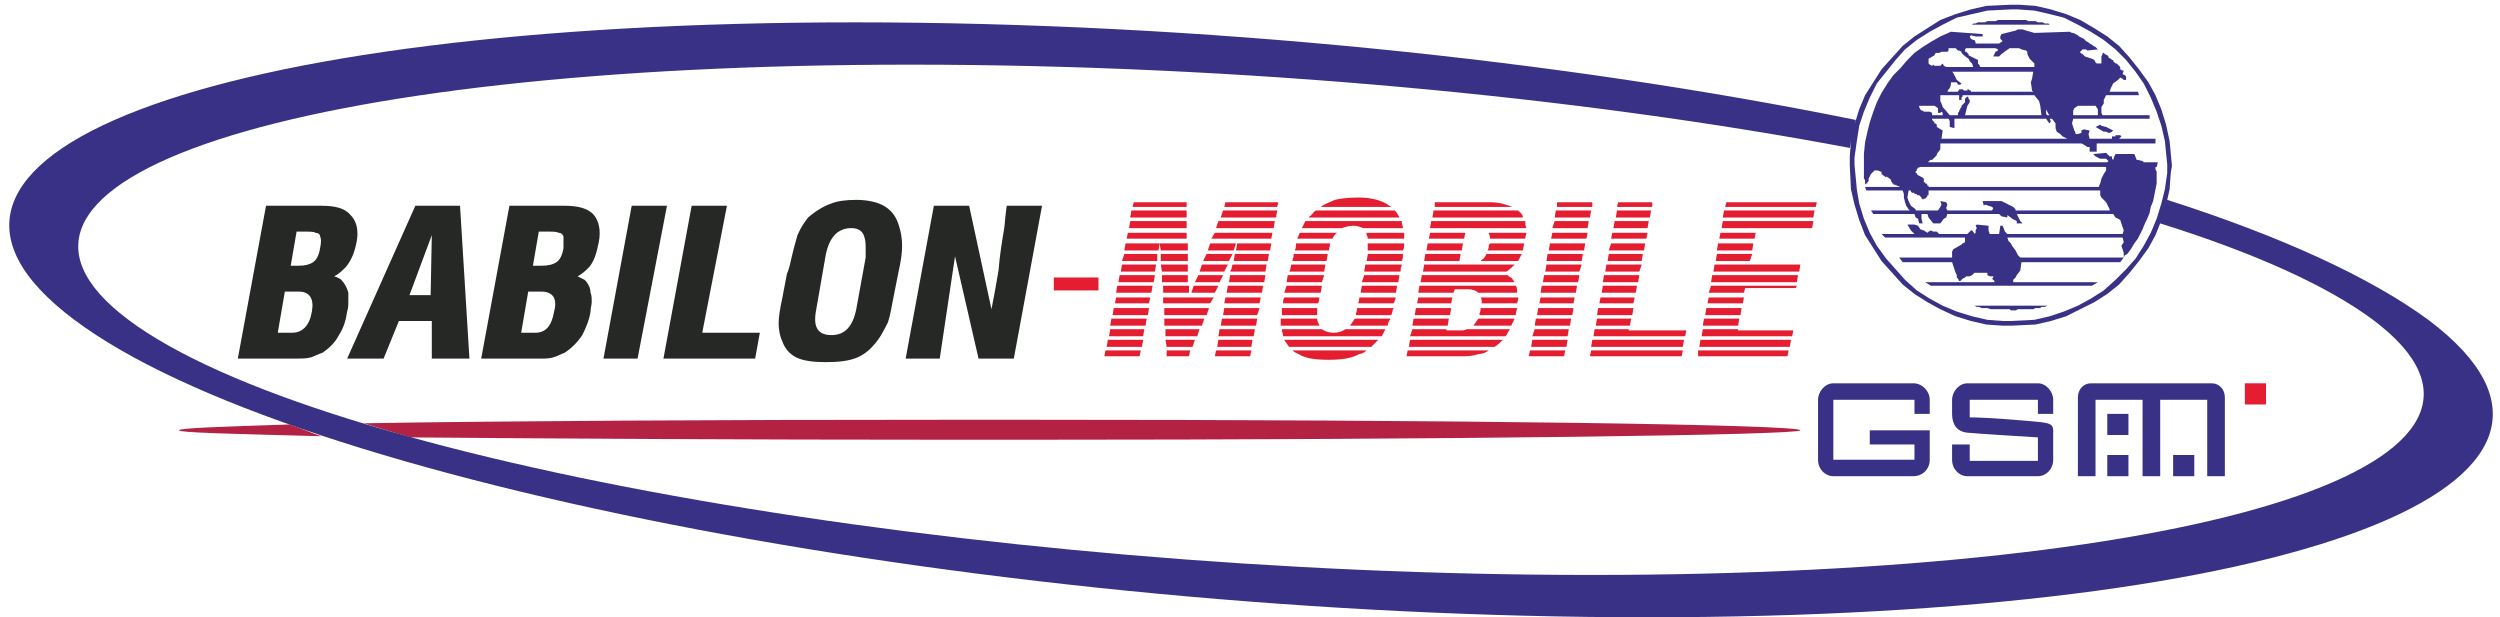 <svg width="162" height="40" viewBox="0 0 162 40" fill="none" xmlns="http://www.w3.org/2000/svg">
<g clip-path="url(#clip0_111_800)">
<path fill-rule="evenodd" clip-rule="evenodd" d="M80.247 15.466H78.494L78.723 15.085H82.456L82.38 15.466H80.247ZM78.799 14.781L78.951 14.324H82.609L82.532 14.781H78.799ZM79.104 14.095L79.256 13.638H82.761L82.685 14.095H79.104ZM79.332 13.409L79.409 13.105H82.837L82.761 13.409H79.332ZM80.094 15.771L79.942 16.228H78.266L78.418 15.771H80.094ZM82.38 15.771L82.304 16.228H80.094L80.171 15.771H82.38ZM79.866 16.457L79.637 16.914H77.961L78.19 16.457H79.866ZM82.228 16.457L82.151 16.914H79.942L80.018 16.457H82.228ZM79.561 17.143L79.332 17.6H77.733L77.885 17.143H79.561ZM82.075 17.143L81.999 17.6H79.713L79.79 17.447L79.866 17.143H82.075ZM79.256 17.828L79.028 18.285H77.428L77.656 17.828H79.256ZM81.999 17.828L81.923 18.285H79.637L79.713 17.828H81.999ZM78.951 18.514L78.723 18.971H77.199L77.352 18.514H78.951ZM81.847 18.514L81.771 18.971H79.485L79.561 18.514H81.847ZM78.647 19.276L78.418 19.657H75.371V19.276H77.047H78.647ZM75.371 18.971V18.514H77.047V18.971H75.371ZM75.294 18.285V17.828H76.971V18.285H75.294ZM75.294 17.6L75.218 17.143H76.971V17.6H75.294ZM75.218 16.914V16.457H76.971V16.914H75.218ZM75.218 16.228L75.142 15.771H76.971V16.228H75.218ZM75.142 15.466H73.009L73.085 15.085H76.894V15.466H75.142ZM73.161 14.781L73.237 14.324H76.894V14.781H73.161ZM73.237 14.095L73.313 13.638H76.894V14.095H73.237ZM73.39 13.409L73.466 13.105H76.894V13.409H73.39ZM75.142 15.771L75.066 16.228H72.856L72.933 15.771H75.142ZM74.99 16.457V16.914H72.704L72.856 16.457H74.99ZM74.913 17.143L74.837 17.6H72.628L72.704 17.143H74.913ZM74.837 17.828L74.761 18.285H72.475L72.552 17.828H74.837ZM74.685 18.514L74.609 18.971H72.323L72.399 18.514H74.685ZM74.532 19.276L74.456 19.657H72.247L72.323 19.276H74.532ZM81.694 19.276L81.618 19.657H79.332L79.409 19.276H81.694ZM78.342 19.962L78.19 20.419H75.447V19.962H78.342ZM74.456 19.962L74.38 20.419H72.094L72.171 19.962H74.456ZM81.618 19.962L81.466 20.419H79.256L79.332 19.962H81.618ZM78.037 20.647L77.885 21.105H75.447V20.647H78.037ZM74.304 20.647L74.228 21.105H71.942L72.018 20.647H74.304ZM81.466 20.647L81.39 21.105H79.104L79.18 20.647H81.466ZM77.733 21.333L77.58 21.79H75.523V21.333H77.733ZM74.151 21.333L74.075 21.79H71.866L71.942 21.333H74.151ZM81.313 21.333L81.237 21.79H78.951L79.028 21.333H81.313ZM77.428 22.019L77.275 22.476H75.599L75.523 22.019H77.428ZM74.075 22.019L73.999 22.476H71.713L71.79 22.019H74.075ZM81.161 22.019L81.085 22.476H78.875L78.951 22.019H81.161ZM77.123 22.705L77.047 23.085H75.599V22.705H77.123ZM73.923 22.705L73.847 23.085H71.561L71.637 22.705H73.923ZM81.085 22.705L81.009 23.085H78.723L78.799 22.705H81.085ZM90.456 18.971H88.171L88.247 18.514H90.532L90.456 18.971ZM88.247 18.285L88.399 17.828H90.685L90.609 18.285H88.247ZM88.399 17.6L88.475 17.143H90.837C90.837 17.219 90.761 17.371 90.761 17.447V17.6H88.399ZM88.552 16.914L88.628 16.533V16.457H90.913C90.913 16.609 90.913 16.762 90.837 16.914H88.552ZM88.628 16.228C88.628 16.076 88.628 16 88.628 15.924C88.628 15.847 88.628 15.771 88.628 15.771H90.99C90.99 15.924 90.99 16.076 90.913 16.228H88.628ZM88.628 15.466C88.628 15.39 88.628 15.314 88.552 15.238C88.552 15.162 88.552 15.085 88.552 15.085H90.99C90.99 15.238 90.99 15.314 90.99 15.466H88.628ZM88.323 14.781C88.171 14.705 87.942 14.628 87.713 14.628C87.409 14.628 87.18 14.705 86.951 14.781H84.361C84.437 14.628 84.513 14.476 84.59 14.324H90.837C90.837 14.4 90.837 14.4 90.837 14.4C90.837 14.552 90.913 14.628 90.913 14.781H88.323ZM84.818 14.095C84.818 14.019 84.894 14.019 84.971 13.943C85.047 13.867 85.123 13.714 85.275 13.638H90.38C90.532 13.79 90.609 13.943 90.685 14.095H84.818ZM85.58 13.409C85.885 13.181 86.19 13.105 86.494 12.952C86.799 12.876 87.332 12.8 88.018 12.8C88.78 12.8 89.466 12.952 89.923 13.257C89.999 13.333 90.075 13.333 90.151 13.409H85.58ZM86.647 15.085C86.494 15.162 86.418 15.314 86.342 15.466H84.056C84.132 15.314 84.209 15.162 84.209 15.085H86.647ZM86.19 15.771C86.19 15.924 86.113 16.076 86.113 16.228H83.904C83.98 16.076 83.98 15.924 83.98 15.771H86.19ZM86.037 16.457L85.961 16.914H83.751C83.751 16.762 83.828 16.686 83.828 16.533V16.457H86.037ZM85.885 17.143L85.809 17.6H83.523C83.599 17.6 83.599 17.447 83.675 17.143H85.885ZM85.809 17.828L85.656 18.285H83.371L83.447 17.828H85.809ZM85.656 18.514L85.58 18.971H83.218L83.371 18.514H85.656ZM90.456 19.276C90.38 19.428 90.38 19.581 90.304 19.657H88.018L88.094 19.276H90.456ZM85.504 19.276L85.428 19.657H83.142C83.142 19.581 83.142 19.428 83.218 19.276H85.504ZM90.304 19.962C90.228 20.114 90.228 20.267 90.151 20.419H87.866C87.866 20.267 87.942 20.114 87.942 19.962H90.304ZM85.352 19.962C85.352 20.114 85.352 20.267 85.352 20.419H83.066C83.066 20.267 83.066 20.114 83.066 19.962H85.352ZM90.075 20.647C90.075 20.647 90.075 20.647 90.075 20.724C89.999 20.8 89.923 20.952 89.923 21.105H87.485C87.561 20.952 87.713 20.8 87.79 20.647H90.075ZM85.352 20.647C85.352 20.8 85.428 20.952 85.504 21.105H82.99C82.99 21.028 82.99 20.876 82.99 20.8C82.99 20.724 82.99 20.724 82.99 20.647H85.352ZM89.771 21.333C89.694 21.485 89.618 21.638 89.542 21.79H83.142C83.142 21.638 83.066 21.485 83.066 21.333H85.656C85.885 21.485 86.113 21.562 86.418 21.562C86.723 21.562 86.951 21.485 87.18 21.333H89.771ZM89.313 22.019C89.161 22.171 89.009 22.324 88.856 22.476H83.523C83.447 22.324 83.294 22.171 83.218 22.019H89.313ZM88.552 22.705C88.399 22.857 88.247 22.933 88.094 22.933C87.561 23.238 86.875 23.314 86.113 23.314C85.275 23.314 84.59 23.238 84.132 22.933C83.98 22.857 83.904 22.857 83.751 22.705H88.552ZM98.304 20.038C98.228 20.19 98.228 20.267 98.228 20.419H95.866C95.866 20.267 95.942 20.19 95.942 20.038V19.962H98.304V20.038ZM96.018 19.657C96.018 19.505 96.018 19.352 95.942 19.276H98.38V19.352C98.38 19.505 98.304 19.581 98.304 19.657H96.018ZM95.79 18.971C95.637 18.819 95.409 18.743 95.104 18.743H94.266L94.19 18.971H91.904L91.98 18.514H98.228C98.304 18.666 98.304 18.743 98.304 18.819C98.304 18.895 98.304 18.895 98.304 18.971H95.79ZM92.056 18.285L92.132 17.828H97.694C97.771 17.905 97.847 17.981 97.923 17.981C97.999 18.057 98.075 18.209 98.151 18.285H92.056ZM92.209 17.6L92.285 17.143H98.151C97.999 17.295 97.847 17.447 97.618 17.6H92.209ZM92.285 16.914L92.361 16.457H94.647L94.571 16.914H92.285ZM92.437 16.228L92.513 15.771H94.799L94.723 16.228H92.437ZM92.59 15.466L92.666 15.085H94.951L94.875 15.466H92.59ZM92.666 14.781L92.742 14.324H98.837C98.837 14.476 98.837 14.628 98.913 14.781H92.666ZM92.818 14.095L92.894 13.638H98.38C98.38 13.714 98.456 13.714 98.456 13.714C98.609 13.867 98.685 13.943 98.685 14.095H92.818ZM92.971 13.409V13.105H96.552C97.161 13.105 97.618 13.257 97.999 13.409H92.971ZM98.913 15.085C98.913 15.162 98.837 15.314 98.837 15.466H96.552C96.552 15.39 96.552 15.238 96.475 15.162C96.475 15.085 96.475 15.085 96.475 15.085H98.913ZM98.761 15.771C98.761 15.924 98.685 16.076 98.685 16.228H96.399C96.475 16.076 96.475 16 96.475 15.847C96.552 15.847 96.552 15.771 96.552 15.771H98.761ZM98.609 16.457C98.532 16.609 98.456 16.762 98.38 16.914H95.942L96.018 16.838C96.171 16.762 96.247 16.609 96.323 16.457H98.609ZM94.113 19.276L94.037 19.657H91.828L91.904 19.276H94.113ZM94.037 19.962L93.961 20.419H91.675L91.751 19.962H94.037ZM98.151 20.647C98.075 20.8 97.999 20.952 97.923 21.105H95.485C95.561 20.952 95.713 20.8 95.79 20.647H98.151ZM93.885 20.647L93.809 21.105H91.523L91.599 20.647H93.885ZM97.847 21.333C97.771 21.409 97.771 21.485 97.694 21.562C97.694 21.638 97.618 21.714 97.542 21.79H91.371L91.523 21.333H93.733V21.409H94.647C94.799 21.409 94.951 21.409 95.028 21.333H97.847ZM97.39 22.019C97.237 22.171 97.085 22.324 96.856 22.476H91.294L91.371 22.019H97.39ZM96.475 22.705C96.247 22.857 96.094 22.933 95.866 22.933C95.561 23.009 95.332 23.085 94.951 23.085H91.142L91.218 22.705H96.475ZM101.352 23.085H99.066L99.142 22.705H101.428L101.352 23.085ZM99.218 22.476L99.294 22.019H101.58L101.504 22.476H99.218ZM99.294 21.79L99.447 21.333H101.656L101.58 21.79H99.294ZM99.447 21.105L99.523 20.647H101.809L101.732 21.105H99.447ZM99.599 20.419L99.675 19.962H101.961L101.885 20.419H99.599ZM99.751 19.657L99.828 19.276H102.037L101.961 19.657H99.751ZM99.828 18.971L99.904 18.514H102.19L102.113 18.971H99.828ZM99.98 18.285L100.056 17.828H102.342L102.266 18.285H99.98ZM100.132 17.6L100.209 17.143H102.494L102.342 17.6H100.132ZM100.209 16.914L100.285 16.457H102.571L102.494 16.914H100.209ZM100.361 16.228L100.437 15.771H102.723L102.647 16.228H100.361ZM100.513 15.466L100.59 15.085H102.875L102.799 15.466H100.513ZM100.59 14.781L100.742 14.324H102.952L102.875 14.781H100.59ZM100.742 14.095L100.818 13.638H103.104L103.028 14.095H100.742ZM100.894 13.409V13.105H103.18V13.409H100.894ZM108.971 23.085H103.028L103.104 22.705H109.047L108.971 23.085ZM103.104 22.476L103.18 22.019H109.123L109.047 22.476H103.104ZM103.256 21.79L103.332 21.333H105.542V21.409H109.275L109.199 21.79H103.256ZM103.409 21.105L103.485 20.647H105.694L105.618 21.105H103.409ZM103.485 20.419L103.561 19.962H105.847L105.771 20.419H103.485ZM103.637 19.657L103.713 19.276H105.923L105.847 19.657H103.637ZM103.79 18.971L103.866 18.514H106.075L105.999 18.971H103.79ZM103.866 18.285L103.942 17.828H106.228L106.152 18.285H103.866ZM104.018 17.6L104.094 17.143H106.38L106.228 17.6H104.018ZM104.171 16.914L104.247 16.457H106.456L106.38 16.914H104.171ZM104.247 16.228L104.399 15.771H106.609L106.532 16.228H104.247ZM104.399 15.466L104.475 15.085H106.761L106.685 15.466H104.399ZM104.552 14.781L104.628 14.324H106.837L106.761 14.781H104.552ZM104.704 14.095L104.78 13.638H106.99L106.913 14.095H104.704ZM104.78 13.409L104.856 13.105H107.066V13.409H104.78ZM115.828 23.085H110.037V22.705H115.904L115.828 23.085ZM110.113 22.476L110.19 22.019H116.056L115.98 22.476H110.113ZM110.266 21.79L110.342 21.333H112.628V21.409H116.209L116.132 21.79H110.266ZM110.342 21.105L110.418 20.647H112.704L112.628 21.105H110.342ZM110.494 20.419L110.571 19.962H112.856L112.78 20.419H110.494ZM110.647 19.657L110.723 19.276H113.009L112.932 19.657H110.647ZM110.723 18.971L110.875 18.514H116.437L116.361 18.666H113.085L113.009 18.971H110.723ZM110.875 18.285L110.952 17.828H116.513L116.437 18.285H110.875ZM111.028 17.6L111.104 17.143H116.666L116.59 17.6H111.028ZM111.18 16.914L111.256 16.457H113.542L113.39 16.914H111.18ZM111.256 16.228L111.332 15.771H113.618L113.542 16.228H111.256ZM111.409 15.466L111.485 15.085H113.771L113.694 15.466H111.409ZM111.561 14.781L111.637 14.324H117.504L117.428 14.781H111.561ZM111.637 14.095L111.713 13.638H117.58L117.504 14.095H111.637ZM111.79 13.409L111.866 13.105H117.732L117.656 13.409H111.79Z" fill="#E41D31"/>
<path fill-rule="evenodd" clip-rule="evenodd" d="M140.819 29.485H142.19V30.857H140.819V29.485ZM127.485 24.838H132.057C132.59 24.838 133.047 25.371 133.047 25.905V26.819H132.057V25.905H127.638C127.638 26.362 127.638 26.514 127.638 27.047C128.857 27.047 131.523 27.276 132.209 27.352C132.819 27.428 133.047 27.505 133.047 27.886V29.79C133.047 30.4 132.59 30.857 132.057 30.857H127.485C126.952 30.857 126.495 30.4 126.495 29.79V28.8H127.638V29.866H132.057C132.057 29.333 132.057 28.876 132.057 28.343C130.838 28.267 128.323 28.114 127.485 28.038C126.8 27.962 126.495 27.505 126.495 26.819V25.905C126.495 25.371 126.952 24.838 127.485 24.838ZM135.485 24.838H143.333C143.79 24.838 144.171 25.219 144.171 25.752V30.857H143.028V25.905H139.981V30.857H138.838V25.905H135.79V30.857H134.647V25.752C134.647 25.219 135.028 24.838 135.485 24.838ZM118.8 24.838H123.981C124.59 24.838 125.047 25.371 125.047 25.905V26.819H124.057V25.905H118.8V29.79H124.057V28.8H121.161V27.886H125.047V29.79C125.047 30.4 124.59 30.857 123.981 30.857H118.8C118.266 30.857 117.809 30.4 117.809 29.79V25.905C117.809 25.371 118.266 24.838 118.8 24.838ZM136.552 26.819H137.923V28.19H136.552V26.819ZM136.552 29.485H137.923V30.857H136.552V29.485Z" fill="#393185"/>
<path fill-rule="evenodd" clip-rule="evenodd" d="M145.467 24.838H146.838V26.209H145.467V24.838Z" fill="#E41D31"/>
<path fill-rule="evenodd" clip-rule="evenodd" d="M61.504 27.2H66.761C94.19 27.2 116.666 27.505 116.666 27.886C116.666 28.19 94.19 28.495 66.761 28.495H61.504C47.942 28.495 35.675 28.419 26.609 28.343C25.542 28.038 24.552 27.733 23.561 27.428C32.704 27.276 46.342 27.2 61.504 27.2ZM20.818 28.267C15.028 28.114 11.599 28.038 11.599 27.886C11.599 27.733 14.266 27.657 18.761 27.505C19.447 27.733 20.133 28.038 20.818 28.267Z" fill="#B32143"/>
<path fill-rule="evenodd" clip-rule="evenodd" d="M22.495 20.19C22.419 20.724 22.267 21.257 21.962 21.714C21.733 22.171 21.352 22.552 20.895 22.857C20.667 22.933 20.362 23.086 20.134 23.162C19.829 23.238 19.524 23.238 19.219 23.238H15.41L17.238 13.333H20.819C21.733 13.333 22.343 13.486 22.724 13.943C23.105 14.324 23.257 14.933 23.105 15.695C22.953 16.457 22.724 16.914 22.419 17.295C22.191 17.524 21.962 17.752 21.657 17.905C21.886 17.981 22.038 18.057 22.114 18.133C22.343 18.362 22.495 18.667 22.572 18.971C22.572 19.124 22.572 19.352 22.572 19.581C22.572 19.733 22.572 19.962 22.495 20.19ZM20.743 16.076C20.819 15.695 20.819 15.467 20.743 15.314C20.743 15.162 20.591 15.086 20.438 15.086C20.362 15.009 20.057 15.009 19.753 15.009H19.219L18.838 17.219H19.372C19.753 17.219 20.057 17.143 20.286 16.99C20.514 16.838 20.667 16.533 20.743 16.076ZM20.21 20.19C20.362 19.352 20.057 18.895 19.372 18.895H18.457L18 21.562H18.914C19.6 21.562 20.057 21.105 20.21 20.19ZM30.419 23.238H27.981V20.8H25.848L24.857 23.238H22.495L26.914 13.333H29.81L30.419 23.238ZM27.981 15.238L26.534 19.124H27.905L27.981 15.238ZM38.267 20.19C38.191 20.724 37.962 21.257 37.733 21.714C37.429 22.171 37.048 22.552 36.591 22.857C36.362 22.933 36.133 23.086 35.829 23.162C35.6 23.238 35.295 23.238 34.991 23.238H31.181L33.01 13.333H36.591C37.429 13.333 38.114 13.486 38.495 13.943C38.8 14.324 38.953 14.933 38.8 15.695C38.648 16.457 38.495 16.914 38.191 17.295C37.962 17.524 37.733 17.752 37.429 17.905C37.581 17.981 37.733 18.057 37.886 18.133C38.114 18.362 38.267 18.667 38.267 18.971C38.343 19.124 38.343 19.352 38.343 19.581C38.343 19.733 38.267 19.962 38.267 20.19ZM36.514 16.076C36.514 15.695 36.514 15.467 36.514 15.314C36.438 15.162 36.362 15.086 36.21 15.086C36.057 15.009 35.829 15.009 35.524 15.009H34.914L34.533 17.219H35.067C35.524 17.219 35.829 17.143 36.057 16.99C36.286 16.838 36.438 16.533 36.514 16.076ZM35.905 20.19C36.133 19.352 35.829 18.895 35.067 18.895H34.229L33.772 21.562H34.686C35.372 21.562 35.752 21.105 35.905 20.19ZM41.314 23.238H39.105L40.934 13.333H43.219L41.314 23.238ZM48.934 23.238H42.991L44.819 13.333H47.105L45.505 21.562H49.238L48.934 23.238ZM57.924 19.124C57.772 19.886 57.695 20.419 57.543 20.876C57.314 21.333 57.086 21.79 56.781 22.171C56.476 22.552 56.095 22.933 55.562 23.162C55.029 23.39 54.343 23.467 53.505 23.467C52.743 23.467 52.057 23.39 51.6 23.162C51.143 22.933 50.838 22.552 50.686 22.095C50.533 21.79 50.457 21.333 50.457 20.952C50.457 20.571 50.533 20.038 50.686 19.352L50.991 17.752C50.991 17.752 51.143 17.448 51.295 16.686C51.448 16 51.6 15.543 51.676 15.238C51.905 14.705 52.133 14.4 52.362 14.095C52.895 13.638 53.429 13.333 53.886 13.181C54.267 13.028 54.8 12.952 55.486 12.952C56.248 12.952 56.934 13.105 57.391 13.409C57.848 13.714 58.076 14.095 58.229 14.552C58.381 15.009 58.457 15.467 58.457 15.924C58.457 16.381 58.381 16.914 58.229 17.6L57.924 19.124ZM55.486 20.038L56.095 16.686C56.095 16.457 56.095 16.305 56.095 16.076C56.095 15.848 56.095 15.619 56.019 15.39C55.943 15.009 55.638 14.781 55.181 14.781C54.267 14.781 53.733 15.39 53.505 16.533L52.895 20.038C52.667 21.181 52.972 21.714 53.886 21.714C54.724 21.714 55.257 21.181 55.486 20.038ZM65.695 23.238H63.41L61.886 16.609L60.895 23.238H58.686L60.514 13.333H62.8L64.248 20.038C64.4 19.276 64.552 18.438 64.705 17.524C64.781 16.533 64.933 15.619 65.086 14.705C65.162 13.79 65.238 13.333 65.238 13.333H67.524L65.695 23.238Z" fill="#262826"/>
<path fill-rule="evenodd" clip-rule="evenodd" d="M68.286 17.981H71.181V18.819H68.286V17.981Z" fill="#E41D31"/>
<path fill-rule="evenodd" clip-rule="evenodd" d="M130.304 21.105H129.771L128.704 21.029L127.714 20.8L126.723 20.495L125.733 20.038L124.895 19.581L124.056 19.047L123.295 18.438L122.609 17.676L121.923 16.914L121.39 16.076L120.856 15.238L120.475 14.248L120.171 13.257L119.942 12.267L119.866 10.743V10.133L119.942 9.143V9.6C102.19 6.248 80.247 4.19 58.99 4.19C18.99 4.19 -3.791 11.657 8.323 20.724C20.514 29.867 63.104 37.257 103.104 37.257C143.18 37.257 165.961 29.867 153.771 20.724C150.799 18.514 146.075 16.381 139.98 14.476L139.675 15.238L139.218 16.076L138.609 16.914L137.999 17.676L137.314 18.438L136.552 19.047L135.714 19.581L134.799 20.038L133.885 20.495L132.895 20.8L131.904 21.029L130.304 21.105ZM120.171 8.076L120.475 7.086L120.856 6.171L121.39 5.333L121.923 4.495L122.609 3.733L123.295 2.971L124.056 2.362L124.895 1.829L125.733 1.295L126.723 0.914L127.714 0.609L128.704 0.381L130.304 0.305H130.837L131.904 0.381L132.895 0.609L133.885 0.914L134.799 1.295L135.714 1.829L136.552 2.362L137.314 2.971L137.999 3.733L138.609 4.495L139.218 5.333L139.675 6.171L140.056 7.086L140.361 8.076L140.59 9.143L140.742 10.743L140.666 11.2L140.59 12.267L140.437 12.952C147.828 15.314 153.618 17.981 157.352 20.724C171.447 31.314 148.742 40 106.761 40C64.704 40 18.914 31.314 4.818 20.724C-9.353 10.133 13.352 1.448 55.409 1.448C77.733 1.448 101.123 3.886 120.247 7.771L120.171 8.076ZM130.304 20.8H129.771L128.78 20.724L127.79 20.495L126.799 20.19L125.885 19.809L125.047 19.352L124.209 18.819L123.447 18.133L122.837 17.448L122.228 16.762L121.618 15.924L121.161 15.086L120.78 14.171L120.475 13.181L120.323 12.267L120.171 10.667V10.21L120.323 9.143L120.475 8.152L120.78 7.238L121.161 6.324L121.618 5.409L122.228 4.648L122.837 3.886L123.447 3.2L124.209 2.59L125.047 2.057L125.885 1.6L126.799 1.143L127.79 0.914L128.78 0.686L130.304 0.609H130.761L131.828 0.686L132.818 0.914L133.733 1.143L134.647 1.6L135.485 2.057L136.323 2.59L137.085 3.2L137.771 3.886L138.38 4.648L138.914 5.409L139.371 6.324L139.752 7.238L140.056 8.152L140.285 9.143L140.437 10.667V11.2L140.285 12.267L140.056 13.181L139.752 14.171L139.371 15.086L138.914 15.924L138.38 16.762L137.771 17.448L137.085 18.133L136.323 18.819L135.485 19.352L134.647 19.809L133.733 20.19L132.818 20.495L131.828 20.724L130.304 20.8Z" fill="#393185"/>
<path fill-rule="evenodd" clip-rule="evenodd" d="M125.2 7.695V7.771L125.276 7.847L125.352 7.924V8H125.428L125.505 8.076V8.152V8.228L125.886 8.457L125.809 8.99H133.962L133.657 8.838L133.505 8.686L133.276 8.533L133.2 8.305V8L132.971 7.695H132.819L132.895 7.847L132.819 8L132.743 7.924L132.59 7.695H126.647V8V8.152V8.305L126.343 8.228V8.152V8V7.847L126.266 7.695H125.2ZM137.238 8.99H137.314L137.466 8.838L137.39 8.762H137.162H137.086V8.838H136.857V8.914V8.99H137.238H139.676V9.295H135.866V9.447V9.6V9.828H135.409V9.676V9.524H135.257L135.028 9.371L134.876 9.295H125.733V9.676L125.505 9.981V10.057L125.428 10.133L125.352 10.209L125.276 10.286L125.2 10.362H125.124H125.047V10.438H124.971V10.514H136.552L136.628 10.438L136.476 10.286H136.324H136.171H136.095L135.79 10.133L135.638 9.981L136.476 9.905L136.705 10.133H136.857V10.286L136.933 10.362L137.009 10.133L137.086 9.981H138.305L138.457 10.362H138.533L138.838 10.438L138.914 10.514H139.828L139.752 10.819H139.676V10.971L139.752 11.124V11.505V11.886L139.676 12.267L139.6 12.647L139.524 13.028L139.371 13.409L139.295 13.79L139.143 14.171L138.99 14.476L138.838 14.857L138.686 15.162L138.533 15.466L138.305 15.771L138.076 16.152L137.847 16.457L137.695 16.533L137.619 16.686L137.39 16.99H130.99L130.914 17.524L130.686 17.828L130.609 17.981L130.457 18.133V18.285H135.943L135.562 18.514H125.124L124.743 18.285H129.238V18.209L129.162 18.133L129.086 18.057L129.162 17.981V17.905H129.086H128.933L128.781 17.828V17.676H127.943L127.79 17.828L127.638 17.905H127.409L127.333 17.981L127.181 18.057L127.028 18.209H126.952L126.876 18.057L126.8 17.981V17.828L126.724 17.676L126.647 17.447L126.571 17.219L126.495 16.99H123.295L123.066 16.686H126.495V16.305L126.571 16.152L127.105 15.847L127.181 15.771L127.333 15.695V15.543V15.39H122.152L121.924 15.162H124.057L123.828 14.933L123.6 14.552H124.057L124.286 14.628L124.438 14.857L124.666 14.933L124.895 15.085L124.971 15.009L125.124 14.933L125.276 15.009H125.505L125.657 15.162H127.486L127.562 15.085L127.714 14.933H127.79L127.866 15.009L127.943 15.162L128.019 15.085V14.933L128.095 14.781L128.019 14.628L128.095 14.552L128.857 14.628V14.933L128.933 15.162H129.543L129.619 14.628H129.771L129.924 15.009L130.076 15.162H137.543L137.619 14.933L137.466 14.476L137.39 14.247L137.238 14.171L137.086 14.095L136.933 13.867H130.686L130.838 14.171L130.914 14.324L131.066 14.476H130.686V14.324L130.533 14.247L130.381 14.171L130.305 14.095L130.076 13.943V14.095L129.695 14.019L129.619 13.943L129.543 13.867H126.19L126.114 14.095L125.962 14.171L125.733 14.476H125.276L124.971 14.095L124.895 13.867H124.514V14.171L124.59 14.476H124.362L124.286 14.171L124.133 14.095L124.057 13.867H121.39L121.238 13.638H123.752L123.676 13.562L123.524 13.333L123.447 13.105L123.371 12.8V12.571L123.295 12.343H120.933L120.857 12.114H123.143L122.762 11.962H122.686V11.886H122.609V11.809L122.533 11.733V11.657L122.457 11.581L122.228 11.428V11.505L121.924 11.276V11.124H121.847L121.695 11.047H121.619H121.543H121.466L121.39 11.124L121.314 11.2L121.238 11.276L121.086 11.581V11.657V11.733L121.009 11.809V11.886H120.933L120.857 11.962V11.886V11.809V11.733V11.657L120.781 11.581V11.505V11.428V11.352V11.276V11.124V11.047V10.895V10.819V10.743V10.666V10.362V9.981L120.857 9.219L121.009 8.533L121.162 7.924L121.39 7.238L121.619 6.628L121.924 6.019L122.305 5.409L122.686 4.876L123.143 4.419L123.6 3.886L124.057 3.428L124.59 3.047L125.2 2.666L125.733 2.362L126.419 2.057L128.476 2.209V2.362H128.247H128.019L127.714 2.286L127.638 2.362L127.714 2.514L127.866 2.59H127.943L128.019 2.743V2.819H129.543L129.771 2.666L129.619 2.514V2.362L129.695 2.209L130.609 1.981L130.762 1.905H131.066L131.295 1.981L131.828 2.133L134.114 2.057L134.266 2.133H134.343L134.495 2.209L134.647 2.286L134.724 2.362L134.876 2.438L135.028 2.514L135.105 2.59L135.181 2.666L135.333 2.743L135.409 2.819L135.562 2.895L135.638 2.971L135.79 3.047L135.943 3.2L135.257 3.276L135.181 3.2H134.952L134.8 3.352V3.428L134.952 3.505L135.028 3.581L135.105 3.657L135.562 3.809L135.714 3.886L135.79 4.038L135.866 4.114H136.171V4.038V3.886V3.809V3.657L136.247 3.505V3.428H136.324L136.4 3.505L136.552 3.581L136.628 3.657V3.733L136.781 3.809L136.857 3.886H136.933V3.962L137.086 4.114H137.162L137.238 4.19L137.314 4.266L137.39 4.343V4.495L137.543 4.571H137.619L137.543 4.8L137.695 4.876L137.771 4.952V5.181H137.619L137.543 5.105L137.39 5.028L137.238 5.181L136.933 5.409L136.781 5.714L136.705 5.943H138.533L138.609 6.171H136.476L136.324 6.476V6.705L136.171 6.933V7.162V7.314L136.247 7.466H139.295V7.695H134.343L134.266 8L134.343 8.228L134.419 8.457L134.495 8.609V8.686H134.647L134.876 8.609V8.457L135.028 8.381L135.409 8.457L135.333 8.686L135.409 8.99H137.238ZM135.79 8.228L135.943 8.152L136.095 8.076L136.171 8.152L136.476 8.228L136.933 8.457L136.857 8.533L136.705 8.609H136.628L136.476 8.533H136.324L135.79 8.228ZM130.838 3.124H130.533H130.457H130.381H130.228L130 3.276L129.695 3.505L129.543 3.657H129.162L129.314 3.352L129.466 3.276V3.2L129.314 3.124H127.409L127.333 3.2V3.276V3.352H127.409L127.562 3.505V3.581L128.171 3.886V4.038V4.114L128.247 4.19L128.324 4.343H131.828V4.114L131.676 3.962L131.524 3.809L131.371 3.505V3.352L131.295 3.276L130.99 3.2L130.838 3.124ZM131.752 4.647H126.495L126.571 4.724L126.647 4.876L126.724 5.028L126.8 5.181L127.105 5.409L127.028 5.486H126.952H126.876L126.8 5.333H126.419V5.486L126.343 5.714L126.266 5.79L126.19 5.943H126.876V5.866H126.952V5.79H127.028H127.105H127.181L127.257 5.866H127.333H127.409H127.486V5.79H127.562L127.638 5.866H127.714V5.943H131.752L131.676 5.866L131.6 5.333L131.676 5.105L131.752 4.647ZM131.828 6.171H127.181V6.247L127.105 6.324V6.4V6.476H127.028H126.952V6.4V6.324V6.171H125.733V6.247V6.4V6.552L125.809 6.705L125.886 6.933L126.343 7.466H126.876V7.39V7.314L126.952 7.238V7.162L127.028 7.086V7.009L127.105 6.933V6.857L127.333 6.628V6.552V6.476V6.4L127.409 6.324L127.486 6.247L127.562 6.324V6.4L127.638 6.476V6.552V6.628L127.486 6.857L127.333 7.466H132.286L132.209 6.857L132.133 6.552L131.828 6.171ZM132.666 7.466H132.819L132.743 7.39L132.59 7.086V7.39L132.666 7.466ZM134.343 7.466H135.943V7.238V7.086L135.79 6.857H134.647L134.419 7.009L134.343 7.162V7.466ZM130.457 1.295H130.305H130.228H130.152H130H129.847H129.619H129.466L129.314 1.371H129.162H128.933H128.781L128.628 1.447H128.476H128.324H128.171L128.019 1.524H127.866L127.79 1.6H132.819L132.743 1.524H132.666H132.514L132.362 1.447H132.209H132.057L131.905 1.371H131.752H131.6H131.447L131.295 1.295H131.143H131.066H130.914H130.762H130.609H130.457ZM126.266 3.124H126.724L126.8 3.2L126.876 3.276H126.952L127.105 3.352V3.428L127.181 3.505L127.257 3.581L127.562 3.809L127.638 3.962L127.714 4.038L127.79 4.114L127.866 4.343H126.114L125.962 4.266L125.886 4.114L125.733 4.266H125.352L125.276 4.19L125.2 4.266L125.047 4.19L124.971 4.114V4.038V3.809L125.352 3.581L125.428 3.428H125.657L125.809 3.352H125.962H126.114H126.19L126.266 3.276V3.124ZM125.886 7.466V7.314L125.809 7.238L125.733 7.314H125.581V7.238V7.009L125.352 6.857H124.362V6.933L124.438 7.086L124.514 7.162H124.59L124.666 7.238H124.743H124.819H124.895H124.971H125.047L125.2 7.314V7.39V7.466H125.886ZM124.438 10.819L124.209 10.895H124.286L124.209 10.971V11.047L124.133 11.124V11.2H124.209V11.276L124.286 11.352L124.59 11.505L124.666 11.581V11.657V11.733V11.809H124.743V11.886H124.819L124.895 11.962V12.038H124.971V12.114H136.019V12.038L136.095 11.886L136.171 11.581L136.324 11.276L136.476 11.047V10.819H124.438ZM124.971 12.343V12.419V12.495V12.571V12.647H124.895V12.724L124.819 12.8L124.743 12.876H124.666L124.59 12.952V12.876H124.514V12.8L124.438 12.724L124.362 12.647H124.286H124.209V12.571H124.133H124.057V12.495H123.981H123.905L123.828 12.419V12.343H123.676L123.6 12.8L123.676 13.028L123.828 13.333L124.133 13.562V13.638H125.581L125.733 13.409L125.809 13.257L125.733 13.028L126.114 13.105L126.19 13.257L126.114 13.486L126.19 13.638H129.086L129.162 13.486L129.086 13.409L128.628 13.257L128.552 13.333L128.476 13.028H129.695L130.152 13.257L130.457 13.409L130.609 13.562V13.638H136.705V13.562L136.628 13.409L136.552 13.257L136.476 13.105L136.171 12.8L136.095 12.647V12.571V12.343H124.971ZM130.076 15.39H137.543L137.619 15.695L137.466 15.924L137.619 16.381V16.686H130.914L130.762 16.533L130.609 16.228L130.381 15.924L130.305 15.771L130.152 15.619L130.076 15.39ZM132.819 19.809H127.79H127.866H127.943L128.095 19.886H128.247L128.4 19.962H128.628H128.781L129.009 20.038H129.162H129.39H129.543H129.771H129.924H130.076H130.228L130.305 20.114H130.381H130.457H130.533H130.609L130.762 20.038H130.838H130.99H131.143H131.295H131.447H131.524H131.752L131.905 19.962H132.057H132.209L132.286 19.886H132.514L132.666 19.809H132.819Z" fill="#393185"/>
</g>
<defs>
<clipPath id="clip0_111_800">
<rect width="161.943" height="40" fill="white"/>
</clipPath>
</defs>
</svg>
